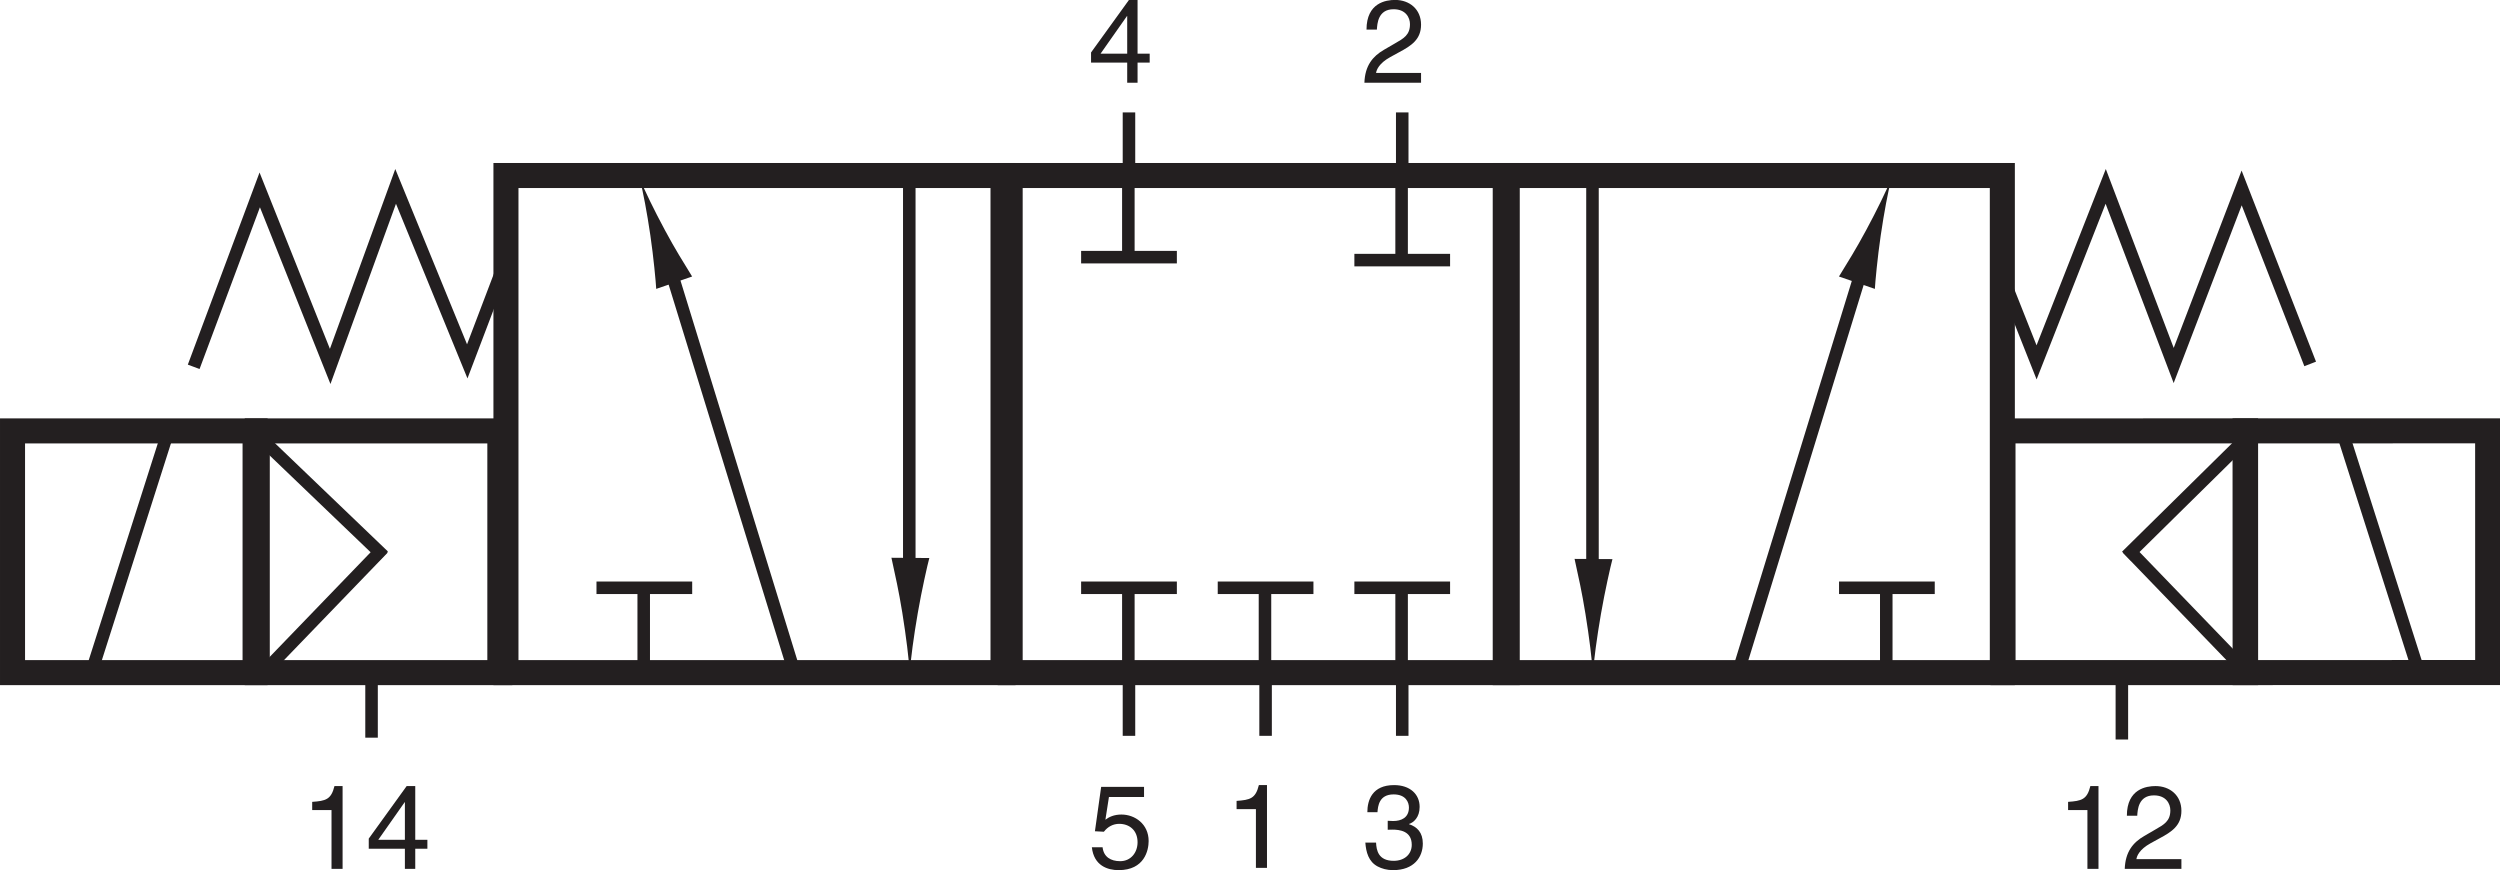 <?xml version="1.0" encoding="UTF-8"?>
<svg xmlns="http://www.w3.org/2000/svg" xmlns:xlink="http://www.w3.org/1999/xlink" width="5884.101" height="2048" viewBox="0 0 5884.101 2048" version="1.1">
<g id="surface1">
<path style=" stroke:none;fill-rule:nonzero;fill:rgb(13.725%,12.157%,12.549%);fill-opacity:1;" d="M 4939.074 2045.023 L 4913.031 2045.023 L 4913.031 1906.68 L 4867.543 1906.68 L 4867.543 1887.297 C 4899.168 1885.051 4912.191 1882.016 4919.961 1850.125 L 4939.074 1850.125 L 4939.074 2045.023 "/>
<path style=" stroke:none;fill-rule:nonzero;fill:rgb(13.725%,12.157%,12.549%);fill-opacity:1;" d="M 5005.887 1919.973 C 5005.887 1856.488 5052.184 1850.125 5073.273 1850.125 C 5107.086 1850.125 5134.242 1872.027 5134.242 1908.332 C 5134.242 1943.309 5111.227 1957.984 5082.125 1973.496 L 5061.898 1984.594 C 5035.285 1999.27 5029.473 2014.539 5028.355 2022.012 L 5134.242 2022.012 L 5134.242 2045.023 L 5000.902 2045.023 C 5002.316 2004.547 5020.559 1982.918 5046.633 1967.676 L 5072.434 1952.703 C 5093.227 1940.793 5108.195 1932.75 5108.195 1907.25 C 5108.195 1891.734 5098.203 1872.027 5069.641 1872.027 C 5032.797 1872.027 5031.148 1906.41 5030.281 1919.973 L 5005.887 1919.973 "/>
<path style="fill:none;stroke-width:8.504;stroke-linecap:butt;stroke-linejoin:miter;stroke:rgb(13.725%,12.157%,12.549%);stroke-opacity:1;stroke-miterlimit:4;" d="M 340.609 67.074 L 171.813 67.074 L 171.813 235.883 L 340.609 235.883 Z M 340.609 67.074 " transform="matrix(6.931,0,0,-6.931,0,2048)"/>
<path style="fill:none;stroke-width:8.504;stroke-linecap:butt;stroke-linejoin:miter;stroke:rgb(13.725%,12.157%,12.549%);stroke-opacity:1;stroke-miterlimit:4;" d="M 679.957 67.074 L 511.152 67.074 L 511.152 235.883 L 679.957 235.883 Z M 679.957 67.074 " transform="matrix(6.931,0,0,-6.931,0,2048)"/>
<path style="fill:none;stroke-width:8.504;stroke-linecap:butt;stroke-linejoin:miter;stroke:rgb(13.725%,12.157%,12.549%);stroke-opacity:1;stroke-miterlimit:4;" d="M 511.832 67.074 L 343.031 67.074 L 343.031 235.883 L 511.832 235.883 Z M 511.832 67.074 " transform="matrix(6.931,0,0,-6.931,0,2048)"/>
<path style="fill:none;stroke-width:4.252;stroke-linecap:butt;stroke-linejoin:miter;stroke:rgb(13.725%,12.157%,12.549%);stroke-opacity:1;stroke-miterlimit:4;" d="M 624.504 95.883 L 657.004 95.883 " transform="matrix(6.931,0,0,-6.931,0,2048)"/>
<path style="fill:none;stroke-width:4.252;stroke-linecap:butt;stroke-linejoin:miter;stroke:rgb(13.725%,12.157%,12.549%);stroke-opacity:1;stroke-miterlimit:4;" d="M 640.543 69.215 L 640.543 97.777 " transform="matrix(6.931,0,0,-6.931,0,2048)"/>
<path style="fill:none;stroke-width:4.252;stroke-linecap:butt;stroke-linejoin:miter;stroke:rgb(13.725%,12.157%,12.549%);stroke-opacity:1;stroke-miterlimit:4;" d="M 202.555 95.883 L 235.055 95.883 " transform="matrix(6.931,0,0,-6.931,0,2048)"/>
<path style="fill:none;stroke-width:4.252;stroke-linecap:butt;stroke-linejoin:miter;stroke:rgb(13.725%,12.157%,12.549%);stroke-opacity:1;stroke-miterlimit:4;" d="M 218.594 69.215 L 218.594 97.773 " transform="matrix(6.931,0,0,-6.931,0,2048)"/>
<path style="fill:none;stroke-width:4.252;stroke-linecap:butt;stroke-linejoin:miter;stroke:rgb(13.725%,12.157%,12.549%);stroke-opacity:1;stroke-miterlimit:4;" d="M 540.777 98.633 L 540.777 235.738 " transform="matrix(6.931,0,0,-6.931,0,2048)"/>
<path style=" stroke:none;fill-rule:nonzero;fill:rgb(13.725%,12.157%,12.549%);fill-opacity:1;" d="M 3731.602 1444.98 C 3723.07 1392.164 3715.195 1357.754 3705.965 1315.441 L 3795.141 1315.953 C 3790.996 1331.109 3777.109 1392.516 3768.016 1445.25 C 3758.293 1501.617 3751.555 1552.84 3749.059 1585.949 C 3746.953 1552.703 3740.777 1501.48 3731.602 1444.98 "/>
<path style="fill:none;stroke-width:4.252;stroke-linecap:butt;stroke-linejoin:miter;stroke:rgb(13.725%,12.157%,12.549%);stroke-opacity:1;stroke-miterlimit:4;" d="M 308.777 101.684 L 308.777 234.59 " transform="matrix(6.931,0,0,-6.931,0,2048)"/>
<path style=" stroke:none;fill-rule:nonzero;fill:rgb(13.725%,12.157%,12.549%);fill-opacity:1;" d="M 2123.75 1442.355 C 2115.191 1389.59 2107.348 1355.18 2098.109 1312.758 L 2187.293 1313.383 C 2183.148 1328.434 2169.258 1389.863 2160.164 1442.625 C 2150.387 1498.965 2143.703 1550.16 2141.211 1583.324 C 2139.02 1550.105 2132.844 1498.91 2123.75 1442.355 "/>
<path style="fill:none;stroke-width:4.252;stroke-linecap:butt;stroke-linejoin:miter;stroke:rgb(13.725%,12.157%,12.549%);stroke-opacity:1;stroke-miterlimit:4;" d="M 679.84 202.047 L 691.582 172.43 L 715.059 232.191 L 738.145 171.367 L 761.223 231.664 L 784.496 171.898 " transform="matrix(6.931,0,0,-6.931,0,2048)"/>
<path style="fill:none;stroke-width:4.252;stroke-linecap:butt;stroke-linejoin:miter;stroke:rgb(13.725%,12.157%,12.549%);stroke-opacity:1;stroke-miterlimit:4;" d="M 169.988 202.547 L 158.672 172.77 L 134.348 232.191 L 112.125 171.051 L 88.203 231.004 L 65.774 170.918 " transform="matrix(6.931,0,0,-6.931,0,2048)"/>
<path style=" stroke:none;fill-rule:nonzero;fill:rgb(13.725%,12.157%,12.549%);fill-opacity:1;" d="M 2982.039 2042.723 L 2955.969 2042.723 L 2955.969 1904.379 L 2910.48 1904.379 L 2910.48 1884.996 C 2942.105 1882.746 2955.129 1879.715 2962.926 1847.824 L 2982.039 1847.824 L 2982.039 2042.723 "/>
<path style="fill:none;stroke-width:4.252;stroke-linecap:butt;stroke-linejoin:miter;stroke:rgb(13.725%,12.157%,12.549%);stroke-opacity:1;stroke-miterlimit:4;" d="M 413.52 95.883 L 446.02 95.883 " transform="matrix(6.931,0,0,-6.931,0,2048)"/>
<path style="fill:none;stroke-width:4.252;stroke-linecap:butt;stroke-linejoin:miter;stroke:rgb(13.725%,12.157%,12.549%);stroke-opacity:1;stroke-miterlimit:4;" d="M 429.563 69.215 L 429.563 97.777 " transform="matrix(6.931,0,0,-6.931,0,2048)"/>
<path style="fill:none;stroke-width:4.252;stroke-linecap:butt;stroke-linejoin:miter;stroke:rgb(13.725%,12.157%,12.549%);stroke-opacity:1;stroke-miterlimit:4;" d="M 429.77 45.609 L 429.77 66.836 " transform="matrix(6.931,0,0,-6.931,0,2048)"/>
<path style=" stroke:none;fill-rule:nonzero;fill:rgb(13.725%,12.157%,12.549%);fill-opacity:1;" d="M 3216.27 69.688 C 3216.27 6.203 3262.562 -0.16 3283.652 -0.16 C 3317.469 -0.16 3344.652 21.742 3344.652 58.043 C 3344.652 93.023 3321.641 107.695 3292.504 123.207 L 3272.281 134.309 C 3245.703 148.98 3239.879 164.25 3238.742 171.719 L 3344.652 171.719 L 3344.652 194.738 L 3211.32 194.738 C 3212.699 154.262 3230.996 132.633 3257.039 117.383 L 3282.816 102.414 C 3303.637 90.508 3318.578 82.461 3318.578 56.965 C 3318.578 41.445 3308.59 21.742 3280.059 21.742 C 3243.18 21.742 3241.531 56.125 3240.691 69.688 L 3216.27 69.688 "/>
<path style=" stroke:none;fill-rule:nonzero;fill:rgb(13.725%,12.157%,12.549%);fill-opacity:1;" d="M 3266.195 1931.832 C 3270.359 1932.102 3274.805 1932.398 3278.941 1932.398 C 3297.785 1932.398 3316.117 1924.898 3316.117 1900.535 C 3316.117 1888.84 3309.188 1869.727 3280.059 1869.727 C 3245.402 1869.727 3243.18 1898.016 3242.07 1911.582 L 3218.25 1911.582 C 3218.25 1883.02 3229.887 1847.824 3281.168 1847.824 C 3318.848 1847.824 3341.316 1869.457 3341.316 1899.125 C 3341.316 1924.09 3326.887 1936 3316.387 1939.305 L 3316.387 1939.871 C 3335.227 1945.961 3348.797 1959.281 3348.797 1985.328 C 3348.797 2017.219 3328.293 2048 3278.672 2048 C 3264.27 2048 3252.059 2044.371 3242.641 2039.418 C 3221.008 2028.047 3215.188 2005.578 3213.508 1983.133 L 3238.742 1983.133 C 3239.609 2001.406 3244.02 2026.07 3280.355 2026.07 C 3305.285 2026.07 3322.75 2010.855 3322.75 1988.387 C 3322.75 1955.684 3293.918 1952.648 3277.293 1952.648 C 3273.668 1952.648 3269.766 1952.922 3266.195 1952.922 L 3266.195 1931.832 "/>
<path style="fill:none;stroke-width:4.252;stroke-linecap:butt;stroke-linejoin:miter;stroke:rgb(13.725%,12.157%,12.549%);stroke-opacity:1;stroke-miterlimit:4;" d="M 459.922 95.883 L 492.422 95.883 " transform="matrix(6.931,0,0,-6.931,0,2048)"/>
<path style="fill:none;stroke-width:4.252;stroke-linecap:butt;stroke-linejoin:miter;stroke:rgb(13.725%,12.157%,12.549%);stroke-opacity:1;stroke-miterlimit:4;" d="M 475.961 69.215 L 475.961 97.777 " transform="matrix(6.931,0,0,-6.931,0,2048)"/>
<path style="fill:none;stroke-width:4.252;stroke-linecap:butt;stroke-linejoin:miter;stroke:rgb(13.725%,12.157%,12.549%);stroke-opacity:1;stroke-miterlimit:4;" d="M 459.922 207.156 L 492.422 207.156 " transform="matrix(6.931,0,0,-6.931,0,2048)"/>
<path style="fill:none;stroke-width:4.252;stroke-linecap:butt;stroke-linejoin:miter;stroke:rgb(13.725%,12.157%,12.549%);stroke-opacity:1;stroke-miterlimit:4;" d="M 475.961 205.43 L 475.961 233.992 " transform="matrix(6.931,0,0,-6.931,0,2048)"/>
<path style="fill:none;stroke-width:4.252;stroke-linecap:butt;stroke-linejoin:miter;stroke:rgb(13.725%,12.157%,12.549%);stroke-opacity:1;stroke-miterlimit:4;" d="M 476.172 236.074 L 476.172 257.309 " transform="matrix(6.931,0,0,-6.931,0,2048)"/>
<path style="fill:none;stroke-width:4.252;stroke-linecap:butt;stroke-linejoin:miter;stroke:rgb(13.725%,12.157%,12.549%);stroke-opacity:1;stroke-miterlimit:4;" d="M 476.172 45.609 L 476.172 66.836 " transform="matrix(6.931,0,0,-6.931,0,2048)"/>
<path style=" stroke:none;fill-rule:nonzero;fill:rgb(13.725%,12.157%,12.549%);fill-opacity:1;" d="M 2705.953 147.332 L 2705.953 126.27 L 2677.41 126.27 L 2677.41 -0.16 L 2657.188 -0.16 L 2567.934 123.504 L 2567.934 147.332 L 2653.023 147.332 L 2653.023 194.738 L 2677.41 194.738 L 2677.41 147.332 Z M 2652.453 37.82 L 2653.023 37.82 L 2653.023 126.27 L 2590.348 126.27 L 2652.453 37.82 "/>
<path style=" stroke:none;fill-rule:nonzero;fill:rgb(13.725%,12.157%,12.549%);fill-opacity:1;" d="M 2601.723 1929.312 C 2610.059 1922.949 2621.965 1917.129 2639.434 1917.129 C 2671.027 1917.129 2703.484 1939.305 2703.484 1979.508 C 2703.484 2001.137 2693.77 2048 2632.801 2048 C 2607.266 2048 2574.566 2037.738 2569.855 1994.207 L 2595.09 1994.207 C 2597.578 2016.949 2614.469 2026.91 2636.375 2026.91 C 2661.629 2026.91 2677.41 2006.688 2677.41 1982.293 C 2677.41 1954.301 2658.277 1939.031 2634.18 1939.031 C 2620.02 1939.031 2607.266 1945.691 2598.145 1957.605 L 2577.055 1956.496 L 2591.727 1851.992 L 2692.66 1851.992 L 2692.66 1875.816 L 2610.059 1875.816 L 2601.723 1929.312 "/>
<path style="fill:none;stroke-width:4.252;stroke-linecap:butt;stroke-linejoin:miter;stroke:rgb(13.725%,12.157%,12.549%);stroke-opacity:1;stroke-miterlimit:4;" d="M 367.129 95.883 L 399.641 95.883 " transform="matrix(6.931,0,0,-6.931,0,2048)"/>
<path style="fill:none;stroke-width:4.252;stroke-linecap:butt;stroke-linejoin:miter;stroke:rgb(13.725%,12.157%,12.549%);stroke-opacity:1;stroke-miterlimit:4;" d="M 383.168 69.215 L 383.168 97.777 " transform="matrix(6.931,0,0,-6.931,0,2048)"/>
<path style="fill:none;stroke-width:4.252;stroke-linecap:butt;stroke-linejoin:miter;stroke:rgb(13.725%,12.157%,12.549%);stroke-opacity:1;stroke-miterlimit:4;" d="M 367.129 208.16 L 399.641 208.16 " transform="matrix(6.931,0,0,-6.931,0,2048)"/>
<path style="fill:none;stroke-width:4.252;stroke-linecap:butt;stroke-linejoin:miter;stroke:rgb(13.725%,12.157%,12.549%);stroke-opacity:1;stroke-miterlimit:4;" d="M 383.168 206.43 L 383.168 234.984 " transform="matrix(6.931,0,0,-6.931,0,2048)"/>
<path style="fill:none;stroke-width:4.252;stroke-linecap:butt;stroke-linejoin:miter;stroke:rgb(13.725%,12.157%,12.549%);stroke-opacity:1;stroke-miterlimit:4;" d="M 383.379 45.609 L 383.379 66.836 " transform="matrix(6.931,0,0,-6.931,0,2048)"/>
<path style="fill:none;stroke-width:4.252;stroke-linecap:butt;stroke-linejoin:miter;stroke:rgb(13.725%,12.157%,12.549%);stroke-opacity:1;stroke-miterlimit:4;" d="M 383.379 236.074 L 383.379 257.309 " transform="matrix(6.931,0,0,-6.931,0,2048)"/>
<path style="fill-rule:nonzero;fill:rgb(13.725%,12.157%,12.549%);fill-opacity:1;stroke-width:4.252;stroke-linecap:butt;stroke-linejoin:miter;stroke:rgb(13.725%,12.157%,12.549%);stroke-opacity:1;stroke-miterlimit:4;" d="M 634.332 210.719 L 590.398 67.734 " transform="matrix(6.931,0,0,-6.931,0,2048)"/>
<path style=" stroke:none;fill-rule:nonzero;fill:rgb(13.725%,12.157%,12.549%);fill-opacity:1;" d="M 4392.043 542.105 C 4367.867 587.016 4349.918 615.445 4328.258 650.801 L 4412.75 679.957 C 4413.512 664.855 4419.086 604.727 4426.582 553.992 C 4434.52 499.711 4443.805 451.273 4451.52 420.41 C 4439.363 449.707 4417.977 494.023 4392.043 542.105 "/>
<path style=" stroke:none;fill-rule:nonzero;fill:rgb(13.725%,12.157%,12.549%);fill-opacity:1;" d="M 1565.211 542.105 C 1589.359 587.016 1607.336 615.445 1628.996 650.801 L 1544.504 679.957 C 1543.742 664.855 1538.168 604.727 1530.719 553.992 C 1522.789 499.711 1513.504 451.273 1505.734 420.41 C 1517.965 449.707 1539.328 494.023 1565.211 542.105 "/>
<path style="fill-rule:nonzero;fill:rgb(13.725%,12.157%,12.549%);fill-opacity:1;stroke-width:4.252;stroke-linecap:butt;stroke-linejoin:miter;stroke:rgb(13.725%,12.157%,12.549%);stroke-opacity:1;stroke-miterlimit:4;" d="M 225.117 212.359 L 269.648 67.633 " transform="matrix(6.931,0,0,-6.931,0,2048)"/>
<path style=" stroke:none;fill-rule:nonzero;fill:rgb(13.725%,12.157%,12.549%);fill-opacity:1;" d="M 806.336 2045.023 L 780.266 2045.023 L 780.266 1906.68 L 734.785 1906.68 L 734.785 1887.297 C 766.402 1885.051 779.426 1882.016 787.223 1850.125 L 806.336 1850.125 L 806.336 2045.023 "/>
<path style=" stroke:none;fill-rule:nonzero;fill:rgb(13.725%,12.157%,12.549%);fill-opacity:1;" d="M 1005.918 1997.617 L 1005.918 1976.555 L 977.355 1976.555 L 977.355 1850.125 L 957.133 1850.125 L 867.902 1973.793 L 867.902 1997.617 L 952.961 1997.617 L 952.961 2045.023 L 977.355 2045.023 L 977.355 1997.617 Z M 952.422 1888.109 L 952.961 1888.109 L 952.961 1976.555 L 890.316 1976.555 L 952.422 1888.109 "/>
<path style="fill:none;stroke-width:8.504;stroke-linecap:butt;stroke-linejoin:miter;stroke:rgb(13.725%,12.157%,12.549%);stroke-opacity:1;stroke-miterlimit:4;" d="M 87.363 67.074 L 169.742 67.074 L 169.742 149.156 L 87.363 149.156 Z M 87.363 67.074 " transform="matrix(6.931,0,0,-6.931,0,2048)"/>
<path style="fill:none;stroke-width:4.252;stroke-linecap:butt;stroke-linejoin:miter;stroke:rgb(13.725%,12.157%,12.549%);stroke-opacity:1;stroke-miterlimit:4;" d="M 130.258 106.68 L 87.933 147.246 Z M 130.258 106.68 " transform="matrix(6.931,0,0,-6.931,0,2048)"/>
<path style="fill:none;stroke-width:4.252;stroke-linecap:butt;stroke-linejoin:miter;stroke:rgb(13.725%,12.157%,12.549%);stroke-opacity:1;stroke-miterlimit:4;" d="M 88.769 66.43 L 130.113 109.297 " transform="matrix(6.931,0,0,-6.931,0,2048)"/>
<path style="fill:none;stroke-width:8.504;stroke-linecap:butt;stroke-linejoin:miter;stroke:rgb(13.725%,12.157%,12.549%);stroke-opacity:1;stroke-miterlimit:4;" d="M 4.254 67.074 L 86.621 67.074 L 86.621 149.156 L 4.254 149.156 Z M 4.254 67.074 " transform="matrix(6.931,0,0,-6.931,0,2048)"/>
<path style="fill:none;stroke-width:4.252;stroke-linecap:butt;stroke-linejoin:miter;stroke:rgb(13.725%,12.157%,12.549%);stroke-opacity:1;stroke-miterlimit:4;" d="M 57.039 148.754 L 30.551 65.625 " transform="matrix(6.931,0,0,-6.931,0,2048)"/>
<path style="fill:none;stroke-width:8.504;stroke-linecap:butt;stroke-linejoin:miter;stroke:rgb(13.725%,12.157%,12.549%);stroke-opacity:1;stroke-miterlimit:4;" d="M 762.566 67.086 L 680.199 67.074 L 680.18 149.156 L 762.555 149.168 Z M 762.566 67.086 " transform="matrix(6.931,0,0,-6.931,0,2048)"/>
<path style="fill:none;stroke-width:4.252;stroke-linecap:butt;stroke-linejoin:miter;stroke:rgb(13.725%,12.157%,12.549%);stroke-opacity:1;stroke-miterlimit:4;" d="M 722.109 106.645 L 762.105 146.055 Z M 722.109 106.645 " transform="matrix(6.931,0,0,-6.931,0,2048)"/>
<path style="fill:none;stroke-width:4.252;stroke-linecap:butt;stroke-linejoin:miter;stroke:rgb(13.725%,12.157%,12.549%);stroke-opacity:1;stroke-miterlimit:4;" d="M 763.707 66.449 L 722.359 109.305 " transform="matrix(6.931,0,0,-6.931,0,2048)"/>
<path style="fill:none;stroke-width:8.504;stroke-linecap:butt;stroke-linejoin:miter;stroke:rgb(13.725%,12.157%,12.549%);stroke-opacity:1;stroke-miterlimit:4;" d="M 844.773 67.105 L 762.402 67.086 L 762.383 149.164 L 844.758 149.184 Z M 844.773 67.105 " transform="matrix(6.931,0,0,-6.931,0,2048)"/>
<path style="fill:none;stroke-width:4.252;stroke-linecap:butt;stroke-linejoin:miter;stroke:rgb(13.725%,12.157%,12.549%);stroke-opacity:1;stroke-miterlimit:4;" d="M 795.422 148.773 L 821.918 65.652 " transform="matrix(6.931,0,0,-6.931,0,2048)"/>
<path style="fill:none;stroke-width:4.252;stroke-linecap:butt;stroke-linejoin:miter;stroke:rgb(13.725%,12.157%,12.549%);stroke-opacity:1;stroke-miterlimit:4;" d="M 720.547 44.359 L 720.547 65.586 " transform="matrix(6.931,0,0,-6.931,0,2048)"/>
<path style="fill:none;stroke-width:4.252;stroke-linecap:butt;stroke-linejoin:miter;stroke:rgb(13.725%,12.157%,12.549%);stroke-opacity:1;stroke-miterlimit:4;" d="M 126.172 44.984 L 126.172 66.211 " transform="matrix(6.931,0,0,-6.931,0,2048)"/>
</g>
</svg>
